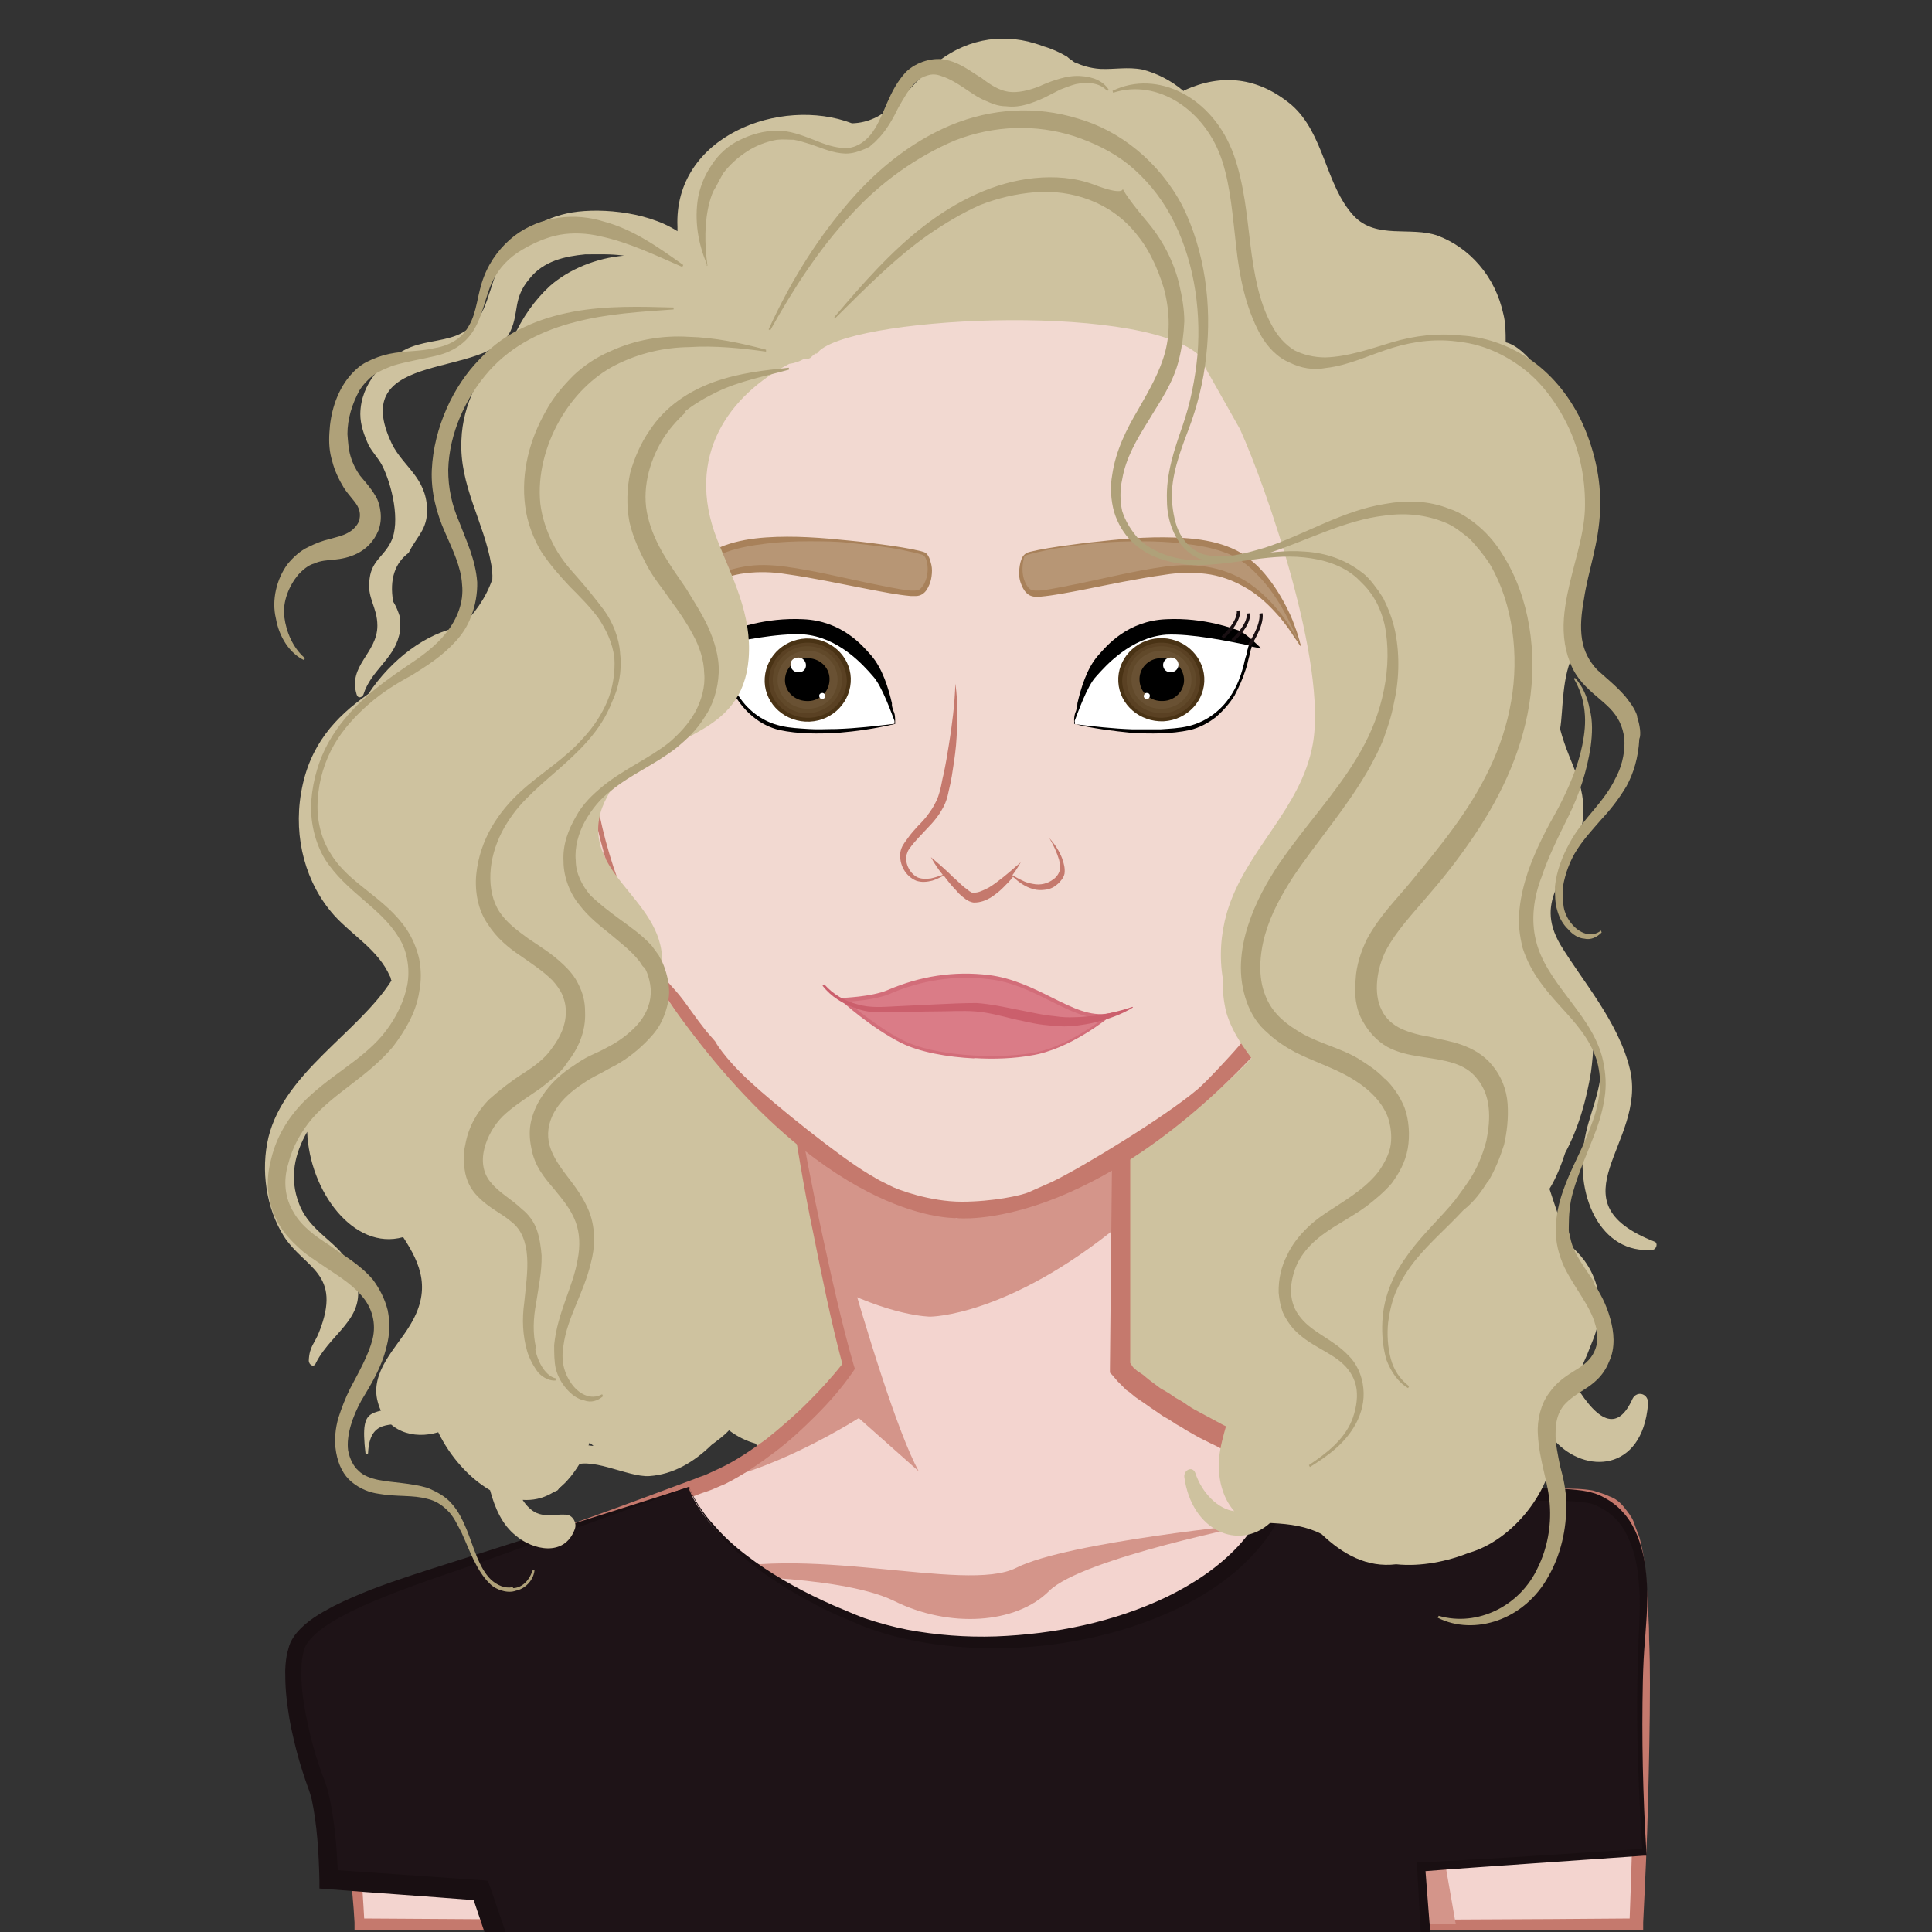 <?xml version="1.0" encoding="UTF-8"?>
<svg xmlns="http://www.w3.org/2000/svg" version="1.1" viewBox="0 0 600 600">
  <rect x="0" y="0" width="600" height="600" fill="#333333" stroke="none"/>
  <defs>
    <style>
      .cls-1 {
        fill: #da7c87;
      }

      .cls-2 {
        fill: #b79675;
      }

      .cls-3 {
        fill: #d4958a;
      }

      .cls-4 {
        stroke: #190f12;
      }

      .cls-4, .cls-5 {
        fill: none;
        stroke-miterlimit: 10;
      }

      .cls-6 {
        fill: #a8815a;
      }

      .cls-7 {
        fill: #c5796d;
      }

      .cls-8 {
        fill: #695133;
      }

      .cls-9 {
        fill: #afa179;
      }

      .cls-10 {
        fill: #61492a;
      }

      .cls-11 {
        fill: #e4b3ab;
      }

      .cls-12 {
        fill: #d26d79;
      }

      .cls-13 {
        display: none;
        fill: #ecf0f1;
        isolation: isolate;
        opacity: .5;
      }

      .cls-14 {
        fill: #190f12;
      }

      .cls-15 {
        fill: #f3d4cf;
      }

      .cls-16 {
        fill: #4a3315;
      }

      .cls-17 {
        fill: #fff;
      }

      .cls-5 {
        stroke: #000;
      }

      .cls-18 {
        fill: #cb5f6c;
      }

      .cls-19 {
        fill: #5a4123;
      }

      .cls-20 {
        fill: #cec29f;
      }

      .cls-21 {
        fill: #f2d9d1;
      }

      .cls-22 {
        fill: #1e1317;
      }
    </style>
  </defs>
  <g>
    <g id="Calque_1">
      <g id="Calque_1-2" data-name="Calque_1">
        <g id="svga-group-hair-back-move">
          <g id="svga-group-hair-back">
            <path id="SvgjsPath9382" class="cls-20" d="M477.2,396.8c-.3,17.1,4.1,40.5-9.5,52.3-12.8,11.3-31.8,3.6-45.7,1.3-1.5-.4-4.2-.5-6.2-.4,2.9-1.6,5.7-3.9,8.1-6.7,11-12.6,5.7-27-4.3-36.3,0-1.5.2-3.3,0-4.8,5-.3,9.7-.9,14.7-1.6,12.9-1.7,10.6-25.2-1.7-25.6-6.2-.4-12.5-.4-18.5-.8,3.1-5.2,3.2-13,0-18.6,6.1-30,9.4-60.7,8.5-91.4-.5-12,.9-29.1-9.2-36.9-10.3-8.1-29.5-5.6-41.7-6.6-61.6-5.4-123.2-11.3-185-17-6.8-.7-14.7,6.7-14.3,14.8,1.8,28,3.3,56.1,5.4,83.8.9,13.3,2.1,26.6,3.6,39.9.8,9.7.8,22.6,7.5,29.6-3.4-.2-6.8,0-10.2.6-5.8,1.2-10.1,9-8.6,15.4,1.1,5.2,3.8,8.6,7,11.2-4,1.9-6.2,9-1.4,12.2-2.9.7-5.4,3-5.6,7.2s.2,6,.9,8.8c-2.4.8-5.8.3-8.1.1-7-.7-14.2-2.6-21.2-3.6-2.8-.5-6.2-1.3-8.9.4-3.5,2.2-4.3,7.3-6.3,11.1-10.4,5.4-14.9-.3-13,16.1,0,.3.8.3.8,0,.5-10.8,7.2-8.3,13-9.5.8-.6,1.9-1.4,2.7-2.2,2.8-3.7,6.8-5.6,12.2-5,3.6.5,7.2,2.8,10.8,3.3,6.2,1,14.9,0,19.5-4.9,2.6,6.5,6.7,12.1,11.8,16h-.5c-14.5-2.1-5.2,4.8-14.2,13-.5.6,0,2.1.7,1.8,4.8-1.5,1.3-.2,5.4-3.6,1.1-.8.4-3.9,1.3-4.4,5.7-4.2,17.9,3.1,24.7,2.6,7.3-.5,13.8-4.3,19.3-9.7,1.9-1.4,3.8-2.8,5.4-4.5,2.5,1.9,5.3,3.3,8.2,4.1,4.2,5.6,10.3,8.7,17.5,9.7,6.7,1,13.8.5,20.7-.9,3.7-1,7.4-2,10.9-3.6,3.7-1.6,5.1-2.4,7.6-1.7,4.9,1.5,8.9,5.9,14.3,6.8,5.2,1.2,10.7.9,15.9-.6,5.6-1.5,10.9-4.8,15.3-9,1.9-2,3.9-4.3,5.3-6.6,0-.3.3-.3.3-.6h.3c5.3,3.3,10.1,8.1,17.4,8.2,2.1.1,3.9,0,5.8-.6.2.3.5.9.7,1.2.2.3.5.9.7,1.2.2.3.5.6.7,1.2l.5.6c.2.3.5.3.8.6l.5.6c2.2,2.2,6.8,5.5,9.7,3.6,3.1,1.4,6.2,1.9,9.6,1.2,1.3-.2,1.4-2.6.1-3-4.4-1.5-8.8-2-12.8-5.2-.5-.3-1-1-1.5-1.6-.2-1.2-.7-2.4-.6-3.6l1.6-.8c9.6,6.9,21.7,10,32.8,7-.3.3-.6.9-.9,1.5-3.2,7,7.8,11.3,2.8,18.8-1.1,1.7.9,3.4,2.2,2.2,2.7-2.2,4.4-4.6,4.6-8.4s-2.8-6.8-2.8-7.7c.8-5.7,18.2.8,22.4,1.6,5.7.9,11.7,1,17.5.1,8.7-1.6,20.4-5.4,25.2-14.8,6.4-12.8,2.2-35,.5-48.9-.7-2.1-3-2-3.1-.2h0Z"></path>
          </g>
        </g>
        <g id="svga-group-humanbody-back">
          <path id="SvgjsPath3948" class="cls-15" d="M233.4,257.7s14.4,113.1,30,167.4c0,0-19.2,26.4-43.5,35.7-86.1,33.6-105,33.6-118.8,45.6-7.2,6.3.6,33.3,5.4,51.6,3.9,15,5.1,39.6,5.1,39.6h396.6s4.8-99-1.8-119.4c-6.6-20.4-21.3-8.7-65.7-13.5s-86.1-30.9-93-39.6l.9-180-115.2,12.6h0Z"></path>
        </g>
        <g id="svga-group-chinshadow-single">
          <path id="SvgjsPath11677" class="cls-3" d="M256.8,398.4c19.8,10.5,32.1,10.5,32.1,10.5,0,0,24,0,58.8-28.5l.6-135.6-115.2,12.6c.3.3,10.8,83.1,23.7,141h0Z"></path>
        </g>
        <g id="svga-group-humanbody-front">
          <path id="SvgjsPath3949" class="cls-3" d="M216.3,489.3s43.8-.6,61.2,7.8c17.4,8.7,38.1,7.2,48.3-3s64.8-21,64.8-21c0,0-59.1,5.7-75,13.8-15.9,8.1-66.9-8.4-99.3,2.4h0Z"></path>
          <path id="SvgjsPath3950" class="cls-3" d="M222.6,459.6c20.1-3.9,44.1-19.2,44.1-19.2l18.6,16.5c-12.9-23.7-38.1-123.3-38.1-123.3l-2.1,2.1c5.1,31.5,11.7,65.7,18.3,89.1,0,0-18,24.6-40.8,34.8h0Z"></path>
          <path id="SvgjsPath3951" class="cls-7" d="M512.1,505.5c-.3-6.3-.6-12.3-1.2-18.6-.3-3-.9-6.3-1.8-9.6-.6-1.5-1.2-3-1.8-4.8-.6-1.5-1.8-3-3-4.5s-2.7-2.7-4.5-3.3c-1.8-.9-3.3-1.2-5.1-1.8-3.3-.6-6.6-.6-9.6-.6-6.3,0-12.3.3-18.3.3s-12-.3-18-.6c-6-.3-12-1.2-18-2.1-3-.6-6-1.2-8.7-1.8l-4.5-1.2c-1.5-.3-3-.9-4.2-1.2-11.4-3.3-22.8-7.8-33.6-13.2l-3.9-2.1-3.9-2.1c-1.2-.6-2.7-1.5-3.9-2.4-1.2-.9-2.7-1.5-3.9-2.4-1.2-.9-2.4-1.5-3.9-2.4l-3.6-2.7-1.8-1.5-.9-.6-.9-.6c-.6-.6-1.2-.9-1.5-1.5l-.6-.9v-133.8l-.3-45v-1.8l-1.8.3c-19.2,2.4-38.7,4.5-57.9,6.9l-57.3,6.9v1.5l.3,1.2.3,2.7.6,5.4c.3,3.6.9,6.9,1.2,10.5l2.7,21c1.8,14.1,3.9,28.2,6.3,42,2.4,14.1,4.5,27.9,7.5,42,2.7,13.5,5.4,27,9,40.5-3.3,4.2-6.9,8.1-10.8,12-3.9,3.9-8.4,7.8-12.9,11.4-4.5,3.3-9.3,6.6-14.4,9l-3.9,1.8c-1.2.6-2.7.9-3.9,1.5l-8.1,3c-21.6,8.1-43.5,15.9-65.4,23.1l-16.5,5.4c-5.4,1.8-11.1,3.9-16.5,6.6-1.2.6-2.7,1.5-3.9,2.1-1.2.9-2.7,1.5-3.9,2.7l-1.8,1.5c-.6.6-1.5,1.5-1.8,2.4-.9,1.5-1.2,3.3-1.5,4.8-.6,3.3-.3,6.3,0,9.3s.9,6,1.2,8.7c1.2,5.7,2.4,11.4,3.9,17.1l2.4,8.4c.9,2.7,1.5,5.4,2.1,8.4,1.2,5.7,2.1,11.4,2.7,17.1.6,5.7,1.2,11.4,1.5,17.1v2.4h400.2v-2.4c.6-12.3,1.2-24.6,1.5-36.9.3-12.3.6-24.6.6-36.9s-.3-11.4-.3-17.7h0ZM309.9,596.4h-99.3l-49.5-.3-48-.3c-.3-5.4-.6-10.5-1.2-15.9-.6-5.7-1.2-11.7-2.4-17.4-.6-3-1.2-5.7-2.1-8.7l-2.1-8.4c-1.5-5.7-2.7-11.1-3.6-16.8-.6-2.7-.9-5.7-1.2-8.4-.3-2.7-.3-5.7,0-8.1.3-1.2.6-2.4,1.2-3.3.3-.6.6-.9.9-1.2l1.5-1.2c.9-.9,2.1-1.5,3.3-2.4,1.2-.6,2.4-1.5,3.6-2.1,5.1-2.4,10.5-4.2,15.9-6l16.5-5.4c21.9-7.2,43.8-15,65.4-23.4l8.1-3c1.5-.6,2.7-.9,4.2-1.5l4.2-1.8c5.4-2.7,10.2-6,15-9.6s9-7.5,13.2-11.7,8.1-8.7,11.4-13.5l.6-.9-.3-.9c-3.9-13.5-6.9-27.3-9.9-41.1-3-13.8-5.7-27.9-8.1-41.7-2.4-13.8-4.8-27.9-7.2-42l-6.6-41.7,57.9-5.4c18.6-1.8,36.9-3.6,55.5-5.4l-.6,43.2-.6,45-.9,90v1.2l.6.6,1.8,2.1,1.8,1.8.9.9.9.6,1.8,1.5c1.2.9,2.7,1.8,3.9,2.7,1.2.9,2.7,1.8,3.9,2.7,1.2.9,2.7,1.5,3.9,2.4,1.2.9,2.7,1.5,3.9,2.4l4.2,2.4,4.2,2.1c1.5.6,2.7,1.5,4.2,2.1l4.2,2.1c3,1.2,5.7,2.4,8.7,3.6s5.7,2.4,8.7,3.3l4.5,1.5c1.5.6,3,.9,4.5,1.2,1.5.3,3,.9,4.5,1.2l4.5,1.2c3,.9,6,1.2,9,1.8,6,1.2,12.3,1.8,18.6,2.4,6.3.6,12.3.6,18.6.6s12.3-.3,18.3-.3,12,.3,15,3.9c1.5,1.8,2.7,4.2,3.6,6.9.9,2.7,1.2,5.7,1.8,8.4.9,6,1.2,12,1.5,18s.3,12.3.6,18.3c.3,23.7-.3,47.4-1.2,71.1-32.4.3-64.5.3-96.9.6h-99.3Z"></path>
          <path id="SvgjsPath3952" class="cls-3" d="M452.1,597.6l-11.1-63.6-1.2,63.6h12.3Z"></path>
          <path id="SvgjsPath3953" class="cls-3" d="M141.9,550.5s6.6,34.5,8.7,47.1h10.5l-19.2-47.1Z"></path>
        </g>
        <g id="svga-group-ears-left-move">
          <g id="svga-group-ears-left">
            <path id="SvgjsPath6731" class="cls-15" d="M210.5,230.4s-10.7-24.1-23-33.8c-12.3-9.6-27.5-10.4-27.5-10.4,0,0-8.9,5.5-7.5,35.5,0,0,11.1,31.3,33.3,43.7,0,0,16.2,4.6,24.5,3.1,0,0,6.9-17.2.2-38.1Z"></path>
            <path id="SvgjsPath6732" class="cls-11" d="M207.4,239.5s-9.3-23-15.8-28.9c-6.5-6-21.7-15.8-26-10.7-4.4,5-5.6,21.5-5.6,21.5,0,0,3.8,13.3,16.9,21.1,13,7.8,29.1,9.4,29.1,9.4l1.4-12.3h0Z"></path>
            <path id="SvgjsPath6733" class="cls-11" d="M152,212.3c0,3.1,0,6.3,0,9.4h0v.2c1.6,4.4,3.5,8.7,5.6,12.9,2.1,4.2,4.6,8.2,7.2,12.1,2.8,3.9,5.7,7.5,9.1,10.8s7.1,6.3,11.3,8.6h0c0,0,0,0,0,0,4.1,1.1,8.2,2,12.3,2.7,2.1.3,4.2.6,6.3.7,2.1,0,4.3,0,6.5-.3h.6c0,0,.2-.6.2-.6,1.1-3.2,1.8-6.4,2.2-9.7.4-3.2.6-6.6.5-9.8s-.4-6.5-.9-9.7c-.5-3.2-1.3-6.4-2.4-9.5-2.4-5.4-5.2-10.6-8.1-15.9-2.9-5.1-6.2-10.2-10.3-14.6-2-2.2-4.4-4.2-6.8-6-2.5-1.7-5.2-3-8-4.3-5.5-2.4-11.5-3.7-17.5-4.1h-.3c-2.7,2.4-3.8,5.4-4.8,8.4-.9,2.9-1.6,6.1-2,9.2-.5,3.1-.7,6.2-.9,9.3h0ZM153.4,203.1c.5-3,1.1-6.1,2.2-9,.5-1.4,1.1-2.8,1.9-4.2.8-1.2,1.6-2.5,2.7-3.2,5.7.7,11.3,2.3,16.6,4.6,5.3,2.4,10.3,5.5,14.3,9.7s7.6,8.9,10.8,13.9c3.2,4.9,6,10.2,8.5,15.5.9,3.1,1.7,6.3,2.1,9.4.5,3.2.6,6.5.5,9.7,0,3.2-.5,6.5-1,9.6-.6,2.9-1.3,5.9-2.3,8.6-1.8.2-3.6.2-5.4,0-2,0-4.1-.4-6.1-.8-4-.7-8-1.5-11.9-2.7-3.8-2.3-7.5-5-10.8-8.2-3.2-3.2-6.3-6.7-9-10.4-2.7-3.7-5.2-7.7-7.4-11.7-2.3-4-4.3-8.2-6-12.4l-.2-4.6c0-1.5,0-3.1,0-4.7,0-2.9,0-6.1.5-9.1h0Z"></path>
            <path id="SvgjsPath6734" class="cls-7" d="M164.2,208c.6-1.9,1.3-3.8,2.2-5.7.2-.5.5-.9.9-1.3s.7-.9,1.4-.9c1.2,0,2,.8,2.9,1.2,3.4,2.1,6.6,4.7,9.5,7.5s2.8,3,3.8,4.9c.5.9.9,2,.9,3.3s0,1,0,1.5v1.4c0,7.9.8,15.9,1,23.9h-.2c-.8-4-1.3-7.9-1.8-11.9-.6-4-.9-8-.9-12.1v-2.9c0-.8-.2-1.6-.6-2.5-.8-1.7-1.9-3.2-3.2-4.7-2.6-2.9-5.4-5.8-8.7-7.9-.8-.5-1.8-1-2.6-1-.7,0-1.2,1.1-1.6,2-.9,1.7-1.3,3.7-1.8,5.6-.9,3.9-1.5,7.8-2,11.8,0,.9-.2,2-.2,2.8,0,.5.6,1.3,1,2.1,1.1,1.5,2.5,3,3.8,4.5,2.2,2.4,4.5,4.7,6.7,7,.4-2.6.8-5.1,1-7.8.2-1.7.4-3.3.5-4.9,0-1.5.2-3,0-4.5-.4,0-.9,0-1.4,0s-1.3,0-2,.2c-1.3.2-2.7.6-3.9,1v-.2c1.1-.7,2.4-1.1,3.8-1.6.7-.2,1.3-.4,2.1-.5s1.4,0,2.3,0h.3c0,0,0,.5,0,.5.4,1.8.3,3.5.4,5.2,0,1.7,0,3.4-.3,5.1-.3,3.4-.6,6.7-1,10.1l-.3,2.1-1.6-1.5c-2.9-2.8-5.7-5.6-8.5-8.6-1.3-1.5-2.7-3-3.8-4.7-.3-.5-.6-.9-.9-1.4,0-.3-.3-.6-.4-.9,0-.3-.2-.8-.2-1,0-1.1.2-2.1.4-3.1.7-4.3,1.5-8.2,2.8-12.1h0Z"></path>
          </g>
        </g>
        <g id="svga-group-ears-right-move">
          <g id="svga-group-ears-right">
            <path id="SvgjsPath6735" class="cls-15" d="M401,240.3s13.2-22.9,26.3-31.3c13.2-8.3,28.5-7.5,28.5-7.5,0,0,8.3,6.5,3.7,36.2,0,0-14.3,29.9-37.7,40,0,0-16.6,2.8-24.7.6,0,0-5-18,3.9-38Z"></path>
            <path id="SvgjsPath6736" class="cls-11" d="M403.1,249.7s11.6-21.8,18.6-27.1,23.2-13.4,27-8c3.8,5.4,3.3,21.8,3.3,21.8,0,0-5.1,12.8-19,19.3-13.8,6.4-29.9,6.3-29.9,6.3v-12.3h0Z"></path>
            <path id="SvgjsPath6737" class="cls-11" d="M461.3,219.2c0-3.1-.4-6.3-1-9.3-.8-3-1.5-6.2-3.9-8.7h0c0,0-.2,0-.2,0-6-.2-12.1.5-17.8,2.3-2.8.9-5.7,2-8.4,3.4s-5.1,3.2-7.4,5.2c-4.5,4-8.2,8.7-11.7,13.5-3.4,4.8-6.7,9.8-9.7,14.9-1.2,2.9-2.5,6-3.3,9.1-.9,3.1-1.5,6.4-2,9.5-.5,3.2-.6,6.5-.6,9.8s.4,6.6,1.1,9.8v.5c0,0,.7.2.7.2,2.1.7,4.3.9,6.4.9s4.2,0,6.4,0c4.2-.2,8.4-.7,12.5-1.3h.3c4.4-2,8.5-4.6,12.2-7.5,3.7-3,7-6.3,10.2-9.9,3-3.6,5.9-7.3,8.5-11.3,2.6-4,4.9-8,6.9-12.3h0v-.2c.4-3.1.8-6.2.9-9.3,0-2.9,0-6.1,0-9.2h0ZM460.3,228.5c-.2,1.5-.3,3.1-.5,4.7l-.7,4.5c-2.1,4.1-4.7,8-7.2,11.8-2.7,3.8-5.5,7.4-8.6,10.8-3.1,3.4-6.5,6.6-10.1,9.4-3.6,2.8-7.5,5.1-11.6,7-4,.7-8.1,1.1-12.1,1.3-2,0-4.1.2-6.1,0-1.8,0-3.7-.2-5.4-.6-.7-2.8-1.1-5.9-1.4-8.8-.3-3.1-.3-6.4,0-9.6s.7-6.5,1.5-9.5c.8-3.1,1.9-6.2,3-9.2,3-5,6.4-10,10.2-14.5,3.7-4.6,7.7-8.9,12.2-12.7,4.5-3.7,9.7-6.4,15.2-8.2,5.4-1.7,11.2-2.8,17-2.8.9.9,1.7,2.2,2.3,3.5.7,1.3,1.1,2.8,1.4,4.4.7,2.9,1,6.1,1.2,9.1,0,3.1-.2,6.2-.4,9.3h0Z"></path>
            <path id="SvgjsPath6738" class="cls-7" d="M449.3,223c-.4-2-.9-3.9-1.6-5.9-.2-.5-.4-.9-.7-1.4-.3-.5-.6-.9-1.3-1.1-1.3,0-2.1.5-3,.9-3.7,1.7-7.1,3.9-10.3,6.5-1.6,1.3-3,2.8-4.3,4.6-.6.9-1.1,1.9-1.2,3.2,0,.7,0,1,0,1.5v1.4c-.9,7.9-2.6,15.8-3.7,23.7h.2c1.1-3.9,2.2-7.7,3-11.6.9-3.9,1.7-7.9,2.2-11.9l.2-1.5v-1.4c0-.8.6-1.6,1-2.4.9-1.6,2.3-3,3.7-4.4,2.8-2.7,6-5.2,9.6-6.9.9-.4,1.9-.9,2.7-.8.7.2,1.1,1.3,1.4,2.2.7,1.8.9,3.8,1.1,5.8.5,3.9.7,8,.8,11.9,0,.9,0,2,0,2.8,0,.5-.7,1.2-1.2,2-1.2,1.4-2.8,2.8-4.2,4.1-2.5,2.1-4.9,4.2-7.5,6.3,0-2.6-.3-5.2-.3-7.8v-5c0-1.5,0-3,.4-4.5h1.4c.7,0,1.3.2,2,.4,1.3.4,2.6.9,3.8,1.4v-.2c-1-.8-2.3-1.4-3.6-2-.7-.3-1.3-.5-2-.7-.8-.2-1.4-.3-2.3-.2h-.3v.4c-.6,1.7-.8,3.4-.9,5.1-.2,1.7-.2,3.4-.3,5.1,0,3.4,0,6.7,0,10.2v2.2c0,0,1.8-1.3,1.8-1.3,3.2-2.5,6.3-5,9.3-7.7,1.4-1.4,2.9-2.8,4.3-4.4.4-.4.7-.9.9-1.3.2-.3.3-.5.5-.8s.3-.8.3-1c0-1.1,0-2.1,0-3.1-.4-4.3-.9-8.3-1.7-12.3h0Z"></path>
          </g>
        </g>
        <g id="svga-group-faceshape-wrap">
          <g id="svga-group-faceshape-single">
            <path id="SvgjsPath11667" class="cls-21" d="M416.6,95.2c-18-23.2-30.4-41.3-80.1-56.2-5.1-1.5-35.3-3.1-40.5-2.1-51.1,9.6-65.2,26.3-85.6,47.5-21.6,22.3-31.9,85.4-31.9,85.4-1.5,28.8-1.3,97,30.8,143.4,53.7,63,87.9,65.1,87.9,65.1,0,0,57.4-9.5,96.7-55.5,36.9-42.8,44.2-110.6,45.7-139.4-.3,0-3.8-63.8-23-88.2h0Z"></path>
            <path id="SvgjsPath11668" class="cls-7" d="M336.5,39c-5.1-1.5-35.3-3.1-40.5-2.1-51.1,9.6-65.2,26.3-85.6,47.5-21.6,22.3-31.9,85.4-31.9,85.4-1.5,28.8-1.3,97,30.8,143.4,46.2,64.9,84.9,65.1,87.9,65.1,0,0,42.1,4.8,96.7-55.5,36.9-42.8,44.2-110.6,45.7-139.4,0,0-3.6-63.9-22.8-88.3-18.6-23.1-31-41.2-80.4-56.1h0ZM432,138c1.6,7.6,2.4,15.1,3.5,22.7.8,7.6,1.2,15.1,1.7,22.6-1.7,22.1-6,44.1-12.1,65.5-3.2,10.6-6.6,21-11.1,31-2.3,5-4.6,10-7.1,14.6-2.6,4.7-5.4,9.3-8.5,13.7l-4.7,6.4c-1,1.2-10.5,12.1-10.5,12.1,0,0-8.2,9.1-11.3,11.7-10.2,8.6-35.6,24.1-45.1,28.7l-3.6,1.6-3.6,1.6c-2.4,1.1-11.4,3-21,3s-19.9-3.7-22.2-5l-3.4-1.7-3.4-2c-8.9-5.3-28.7-21.2-36.9-28.8s-10.6-12.3-10.6-12.3l-2.7-3.1-2.4-3.1-4.8-6.6c-3.3-4.4-5.8-6-8.5-11-2.7-4.6-5.3-9.6-7.3-14.8-2-4.9-4.1-10.1-5.9-15.6-1.7-5.2-3.2-10.7-4.3-16.1-1.2-5.5-2.3-10.9-3.2-16.4-.9-5.5-1.7-10.9-2-16.6-.6-5.4-.9-11.2-1.2-16.6-.6-11.1-.3-22.2.3-33.3,1.2-6.8,3-13.7,4.5-20.5,1.8-6.8,3.8-13.6,6-20.1,2.4-6.5,4.7-13.3,7.7-19.4,1.3-3.2,2.9-6.2,4.5-9.1s8.2-13,19.4-23.3c4.9-4.9,10-9.4,15.1-13.3,10.5-7.9,22.9-13.5,35.5-17.7l4.7-1.6c19.6-5.9,30.8-5,34.3-5.1,6.6,0,13.6,0,20.2.8,9,1.1,19.3,5.2,19.3,5.2,6.5,2.1,12.8,4.6,18.9,7.9.9.3,4.5,2.3,4.5,2.3,1.3,1,7.3,4.3,8.6,5.6,1.3,1,14.7,11.9,19,17.2,4.6,5.3,8.9,10.7,13.2,16.3,4.6,5.9,7.7,13,10.2,20.4,2.8,7.4,4.7,14.7,6,22.2h0Z"></path>
          </g>
        </g>
        <g id="svga-group-clothes-single">
          <path id="SvgjsPath17509" class="cls-22" d="M213.8,461.8s6.1,22.7,52.1,41.2c46,18.5,125.9-.1,132.7-45.7,0,0,19.1,5.6,42.1,6.7s47.8-1.1,54.5,1.7c6.8,2.8,16.9,9.5,14.6,39.9-2.2,30.3.6,69.7.6,69.7l-69.1,4.5,1.6,23.7H154.8l-5.6-16.4-47.2-3.4s-.6-21.4-3.9-29.8c-3.4-8.4-9.5-30.9-6.2-42.1,3.4-11.2,33.7-20.2,53.9-27,20.2-6.8,68-23,68-23h0Z"></path>
          <path id="SvgjsPath17510" class="cls-14" d="M510.2,522.1c.1-4.4.3-8.8.7-13.2.3-4.3.7-8.9.7-13.4-.1-4.5-.4-9.1-1.5-13.5s-2.9-9-6.2-12.5c-1.6-1.8-3.6-3.3-5.7-4.4-2-1.2-4.7-1.9-6.9-2.2-4.6-.6-9.1-.7-13.5-.7-8.9-.1-17.7,0-26.6-.2-17.6-.1-35.1-2.5-51.8-7.1l-2.9-.8-.4,3c-1.4,8.6-5.6,16.7-11.7,23.2s-13.8,11.6-22,15.6c-16.5,7.9-34.9,11.6-53.2,12.3-9.2.3-18.4-.4-27.5-2.1-4.5-.9-8.9-2.1-13.3-3.6-2.2-.8-4.3-1.7-6.4-2.6-2.2-.9-4.3-1.8-6.4-2.8-8.4-3.9-16.5-8.5-23.8-14.1-3.7-2.8-7.1-5.9-10.1-9.4-1.6-1.7-3-3.5-4.3-5.5-1-1.4-1.8-2.9-2.6-4.5-.1-.3-.2-.5-.4-.8s-.1-.4-.4-1l-49.2,15.6-24.8,7.9c-8.2,2.6-16.5,5.2-24.6,8.3-4,1.6-8.1,3.3-12,5.3-3.9,2.1-7.9,4.3-11.1,8-.8.9-1.5,2-2.1,3.2-.6,1.4-.7,2.4-1.1,3.6-.4,2.3-.6,4.6-.5,6.9,0,4.5.6,8.9,1.3,13.3.8,4.3,1.8,8.6,3,12.8.6,2.1,1.3,4.2,2,6.3.8,2.2,1.4,3.8,1.9,5.8,1.7,8,2.2,16.7,2.4,25.1v2.6c0,0,2.7.2,2.7.2,15,1.2,30.1,2.2,45.2,3.4l4.9,14.5.7,2.1h2.2c24,0,48,.2,72,0l72-.3,72-.5,72-.8h1.6v-1.6c-.1,0-1.8-22.4-1.8-22.4,11.1-.9,22.2-1.6,33.3-2.4l34.5-2.4h.9c0,0-.1-1-.1-1-1.1-17.8-1.5-35.5-1.1-53.2h0ZM475.8,576.4c-11.5.7-23,1.4-34.6,2h-1.2c0,0,.1,1.4.1,1.4l1.2,22.1-70.4-.8-72-.5-72-.3c-23.3-.2-46.5,0-69.8,0l-4.9-14.3-.7-1.9-2-.2c-14.9-1-29.8-2.1-44.6-3.1-.4-7.9-1-15.6-2.8-23.5-.5-2.2-1.4-4.7-2.1-6.4-.7-2-1.4-4-2-6-1.2-4-2.2-8.2-3-12.3s-1.4-8.3-1.4-12.4c0-2.1,0-4.1.4-6,.2-.9.4-2,.7-2.6.3-.7.8-1.5,1.4-2.2,2.4-2.9,6-5.2,9.6-7.2,3.7-2,7.5-3.8,11.5-5.4,7.9-3.3,16-6.1,24.2-8.9s16-5.6,24.1-8.5l48.7-17.6c-.2,0,.1.4.1.7.1.3.2.5.3.8.2.6.5,1.1.7,1.6.5,1.1,1.1,2.1,1.7,3.1,1.2,2,2.6,4,4.1,5.8,3,3.7,6.3,7,10,10,7.2,6.1,15.3,11,23.7,15.3,2.1,1.1,4.2,2.1,6.4,3s4.3,1.9,6.5,2.8c4.4,1.7,9,3.1,13.7,4.1,9.3,2.1,18.8,2.9,28.3,2.9,19-.2,38-4,55.3-12,8.6-4.1,16.9-9.4,23.6-16.5,6.1-6.3,10.8-14.3,12.7-23.1,16.5,4.1,33.4,6.2,50.4,6.2s17.8-.3,26.6-.4c4.4,0,8.8-.1,13,.4,2.2.2,3.8.6,5.7,1.7,1.8.9,3.4,2.1,4.8,3.5,2.8,2.9,4.5,6.8,5.7,10.9,1.1,4.1,1.5,8.5,1.7,12.8.1,4.4-.1,8.7-.3,13.2-.2,4.4-.3,8.9-.4,13.3-.3,17.5.4,34.9,1.5,52.3l-34.2,2.2h0Z"></path>
        </g>
        <g id="svga-group-mouth-single-move">
          <g id="svga-group-mouth-single">
            <path id="SvgjsPath9635" class="cls-1" d="M261.6,310.4s9.1-.3,14.2-2.4c9.4-4,20-6,31.2-4.6,15.4,1.9,26.6,14.1,37.4,12,0,0-12.4,10.3-24.4,12.1-12.1,1.9-30.6.7-40-4-9.4-4.8-18.5-13.1-18.5-13.1Z"></path>
            <path id="SvgjsPath9636" class="cls-12" d="M302.6,328.7c-8.5-.4-17.1-2-22.7-4.8-9.4-4.7-18.5-13-18.6-13.1l-1-.9h1.3c0,0,9-.3,14-2.4,10.2-4.4,20.7-6,31.5-4.7,7.3.9,13.8,4.1,19.4,6.9,6.6,3.3,12.2,6.1,17.8,5l2.2-.4-1.7,1.3c-.5.4-12.6,10.4-24.7,12.2-5,.9-11.3,1.2-17.6.8h0ZM263.1,311c2.6,2.2,10,8.4,17.4,12.1,9.5,4.8,28,5.8,39.7,4,9.3-1.4,18.9-8.1,22.6-10.9-5.2.3-10.5-2.3-16.5-5.3s-12-6-19.1-6.8c-10.6-1.3-21.1.3-31,4.6-4.1,1.7-10.4,2.2-13.1,2.4Z"></path>
            <path id="SvgjsPath9637" class="cls-18" d="M256,305.7c2.7,3.1,6.4,5.2,10.3,6.2,4,1.2,8,.8,12.1.6,4.1-.2,8.3-.4,12.4-.6,4.1-.2,8.3-.4,12.5-.4,4.3.3,8.4,1.2,12.4,2,2.1.4,4,.8,6,1.2s4,.7,6,.9c2,.3,4,.4,6,.3,2.1,0,4-.3,6-.4,2-.3,4-.6,6-1.1s4-1,5.9-1.7c0,0,.2,0,.2,0s0,0,0,.2c-3.6,2.2-7.6,3.6-11.7,4.6-2.1.5-4.1.8-6.3,1.1-2.2.2-4.3.2-6.5,0-2.2-.2-4.2-.4-6.3-.8s-4-.9-6.1-1.3c-4-1-8-2.1-12-2.4-4-.3-8.2,0-12.3,0s-8.3.2-12.4.2-4.1,0-6.2,0-4.2-.4-6.2-1.2c-4-1.3-7.7-3.6-10.3-6.9,0,0,0-.2,0-.2.2,0,.3,0,.4,0h0Z"></path>
          </g>
        </g>
        <g>
          <g id="svga-group-eyes-left-move">
            <g id="svga-group-eyes-left">
              <g id="svga-group-eyesback-left">
                <path id="SvgjsPath10504" class="cls-17" d="M252.6,177.7c19.9,1,35,16.6,34,35.2s-17.7,32.6-37.6,31.5-35-16.6-34-35.2c.9-18.4,17.7-32.5,37.6-31.5Z"></path>
              </g>
              <g id="svga-group-eyesiriswrapper-left">
                <g id="svga-group-eyesiriscontrol-left">
                  <g id="svga-group-eyesiris-left">
                    <path id="SvgjsPath9494" class="cls-19" d="M251.4,198.9c7,.3,12.3,6.2,12,12.9-.3,6.7-6.4,11.9-13.3,11.6s-12.3-6.2-12-12.9c.3-6.7,6.4-11.9,13.3-11.6Z"></path>
                    <path id="SvgjsPath9495" class="cls-16" d="M250.1,224.1c-7.4-.4-13.1-6.5-12.6-13.6s6.7-12.6,14.1-12.2,13.1,6.5,12.6,13.6-6.7,12.6-14.1,12.2ZM251.4,199.6c-6.7-.3-12.2,4.7-12.6,11.2s4.9,11.8,11.6,12.1,12.2-4.7,12.6-11.2c0-6.5-5.1-11.8-11.6-12.1Z"></path>
                    <path id="SvgjsPath9496" class="cls-10" d="M251.3,200.7c5.9.3,10.5,5.2,10.2,10.9s-5.4,10.1-11.3,9.9c-5.9-.2-10.5-5.2-10.2-10.9s5.4-10.2,11.3-9.9Z"></path>
                    <path id="SvgjsPath9497" class="cls-8" d="M251.3,202.1c5.3.2,9.1,4.4,8.8,9.5-.3,5.1-4.5,8.8-9.8,8.5s-9.1-4.4-8.8-9.5c.3-5,4.5-8.7,9.8-8.5Z"></path>
                    <path id="SvgjsPath9498" d="M251.1,204.4c3.9.2,6.8,3.3,6.5,7-.2,3.7-3.4,6.6-7.3,6.3-3.9-.2-6.8-3.3-6.5-7,.3-3.6,3.5-6.5,7.3-6.3Z"></path>
                    <path id="SvgjsPath9499" class="cls-17" d="M248,204.2c1.2,0,2.3,1.1,2.3,2.4,0,1.4-1.1,2.3-2.5,2.2-1.2,0-2.3-1.1-2.3-2.4,0-1.4,1.1-2.2,2.5-2.2ZM255.4,215.2c.5,0,.9.5.9,1s-.5.9-1,.9-.9-.5-.9-1c0-.6.5-.9,1-.9Z"></path>
                  </g>
                </g>
              </g>
              <g id="svga-group-eyesfront-left">
                <path id="SvgjsPath10512" class="cls-21" d="M252.7,176.5c-20.7-1.1-38.3,13.8-39.3,33-1,19.3,14.8,35.7,35.6,36.8,20.8,1.1,38.3-13.8,39.3-33,1-19.3-14.9-35.8-35.6-36.8ZM239.4,225.2c-11.4-4.4-14.5-16.5-16.2-24.5-1.7-8.3,33.6-6.6,42.5,1.1s11.8,17.8,12.1,22.9c0,0-27,5.1-38.4.4Z"></path>
                <path id="SvgjsPath10513" d="M278,224.8v-.5c0-1.3,0-2.6-.6-3.6-.2-.8-.5-1.5-.4-2.3-1.1-4.7-2.9-10.7-6.4-14.8-2.8-3.2-9.2-10.8-21.2-11.3-11.9-.6-21.2,3.1-22.5,3.5-2.4.9-7,5.6-7,5.6,0,0,1.1-.2,3-.6,0,.3,0,.5.2.8.2.8.5,1.5.5,2.1.5,1.3.7,2.9,1.1,4.1.9,2.9,2.1,5.5,3.5,8.2,1.5,2.4,3.4,4.8,5.8,6.7,2.3,1.9,5.1,3.3,8,4,6,1.3,12.2,1.2,18.1.9,5.9-.5,11.7-1.3,18-2.8q-.3,0,0,0c0-.3,0,0,0,0h0ZM277.7,224.8c-5.9.7-11.8,1.4-17.9,1.6-3,0-5.9.2-8.7,0-2.9-.2-5.9-.3-8.7-1-5.8-1.3-10.6-5.1-13.6-10.2-1.5-2.4-2.6-5.3-3.3-7.9-.5-1.3-.7-2.9-1.1-4.1-.2-.8-.2-1.3-.5-2.1,0-.3-.3-.5-.2-.8,6-1.3,17.8-3.7,25.7-3.3,10.9.8,18.6,9.4,21.7,13,2.8,3,5.8,11.6,6.7,13.9v.8Z"></path>
              </g>
            </g>
          </g>
          <path class="cls-4" d="M223.6,200.5s-4.3-6.1-3.7-10"></path>
          <path class="cls-4" d="M228.6,198.9s-5.3-4.7-4.9-8.4"></path>
          <path class="cls-4" d="M231.7,198s-5.3-4.7-4.9-8.4"></path>
        </g>
        <g>
          <g id="svga-group-eyes-left-move-2" data-name="svga-group-eyes-left-move">
            <g id="svga-group-eyes-left-2" data-name="svga-group-eyes-left">
              <g id="svga-group-eyesback-left-2" data-name="svga-group-eyesback-left">
                <path id="SvgjsPath10504-2" data-name="SvgjsPath10504" class="cls-17" d="M396.5,209.2c1,18.5-14.1,34.1-34,35.2-19.9,1.1-36.6-13-37.6-31.5-1-18.5,14.1-34.2,34-35.2,19.9-1,36.7,13,37.6,31.5Z"></path>
              </g>
              <g id="svga-group-eyesiriswrapper-left-2" data-name="svga-group-eyesiriswrapper-left">
                <g id="svga-group-eyesiriscontrol-left-2" data-name="svga-group-eyesiriscontrol-left">
                  <g id="svga-group-eyesiris-left-2" data-name="svga-group-eyesiris-left">
                    <path id="SvgjsPath9494-2" data-name="SvgjsPath9494" class="cls-19" d="M373.4,210.5c.3,6.7-5,12.6-12,12.9s-13-4.9-13.3-11.6c-.3-6.7,5-12.6,12-12.9,7-.3,13,4.9,13.3,11.6Z"></path>
                    <path id="SvgjsPath9495-2" data-name="SvgjsPath9495" class="cls-16" d="M347.3,211.8c-.4-7.1,5.3-13.2,12.6-13.6s13.7,5.1,14.1,12.2c.4,7.1-5.3,13.2-12.6,13.6-7.4.3-13.7-5.1-14.1-12.2ZM348.5,211.7c.3,6.5,5.9,11.5,12.6,11.2s11.9-5.7,11.6-12.1c-.3-6.5-5.9-11.5-12.6-11.2-6.5.3-11.6,5.7-11.6,12.1Z"></path>
                    <path id="SvgjsPath9496-2" data-name="SvgjsPath9496" class="cls-10" d="M371.4,210.6c.3,5.8-4.3,10.7-10.2,10.9-5.9.2-11.1-4.1-11.3-9.9-.3-5.8,4.3-10.6,10.2-10.9,5.9-.3,11.1,4.1,11.3,9.9Z"></path>
                    <path id="SvgjsPath9497-2" data-name="SvgjsPath9497" class="cls-8" d="M370,210.6c.3,5.1-3.5,9.2-8.8,9.5s-9.5-3.4-9.8-8.5c-.3-5.1,3.5-9.2,8.8-9.5s9.5,3.5,9.8,8.5Z"></path>
                    <path id="SvgjsPath9498-2" data-name="SvgjsPath9498" d="M367.7,210.7c.3,3.7-2.7,6.9-6.5,7-3.9.2-7.1-2.6-7.3-6.3-.3-3.7,2.7-6.9,6.5-7,3.8-.2,7,2.7,7.3,6.3Z"></path>
                    <path id="SvgjsPath9499-2" data-name="SvgjsPath9499" class="cls-17" d="M366,206.4c0,1.4-1.1,2.3-2.3,2.4-1.4,0-2.4-.8-2.5-2.2,0-1.4,1.1-2.3,2.3-2.4,1.4,0,2.4.8,2.5,2.2ZM357.1,216.1c0,.5-.4,1-.9,1s-1-.4-1-.9.4-1,.9-1,1,.2,1,.9Z"></path>
                  </g>
                </g>
              </g>
              <g id="svga-group-eyesfront-left-2" data-name="svga-group-eyesfront-left">
                <path id="SvgjsPath10512-2" data-name="SvgjsPath10512" class="cls-21" d="M323.2,213.3c1,19.3,18.5,34.1,39.3,33,20.8-1.1,36.6-17.6,35.6-36.8-1-19.3-18.6-34.1-39.3-33-20.7,1-36.6,17.6-35.6,36.8ZM333.7,224.7c.3-5.1,3.2-15.3,12.1-22.9s44.2-9.4,42.5-1.1c-1.7,8-4.7,20.1-16.2,24.5-11.4,4.7-38.3-.4-38.4-.4Z"></path>
                <path id="SvgjsPath10513-2" data-name="SvgjsPath10513" d="M333.5,224.8s0-.3,0,0q.3,0,0,0c6.2,1.5,12.1,2.2,18,2.8,5.9.3,12,.4,18.1-.9,2.9-.7,5.7-2.2,8-4,2.3-2,4.3-4.3,5.8-6.7,1.4-2.7,2.6-5.3,3.5-8.2.5-1.3.7-2.8,1.1-4.1,0-.5.3-1.3.5-2.1.2-.3.2-.5.2-.8,1.9.4,3,.6,3,.6,0,0-4.6-4.7-7-5.6-1.3-.4-10.6-4.1-22.5-3.5-12,.5-18.4,8.1-21.2,11.3-3.5,4-5.3,10.1-6.4,14.8,0,.8-.2,1.5-.4,2.3-.5,1-.7,2.3-.6,3.6v.5h0ZM333.7,224c.9-2.3,3.9-11,6.7-13.9,3.1-3.5,10.8-12.1,21.7-13,7.9-.4,19.7,2.1,25.7,3.3,0,.3-.2.5-.2.8-.3.8-.3,1.3-.5,2.1-.5,1.3-.7,2.8-1.1,4.1-.7,2.6-1.8,5.5-3.3,7.9-3,5-7.8,8.8-13.6,10.2-2.9.7-5.9.8-8.7,1-2.9,0-5.8,0-8.7,0-6-.2-12-.9-17.9-1.6v-.8Z"></path>
              </g>
            </g>
          </g>
          <path class="cls-4" d="M391.6,190.5c.6,3.9-3.7,10-3.7,10"></path>
          <path class="cls-4" d="M387.7,190.5c.4,3.7-4.9,8.4-4.9,8.4"></path>
          <path class="cls-4" d="M384.6,189.6c.4,3.7-4.9,8.4-4.9,8.4"></path>
        </g>
        <g id="svga-group-eyebrows-left-move">
          <g id="svga-group-eyebrows-left-rotate">
            <g id="svga-group-eyebrows-left">
              <path id="SvgjsPath7340" class="cls-2" d="M201.8,200.6s5.6-19.2,18.4-27.6c16.6-11,63.8-2.5,66.7-.9,2.8,1.5,2.6,11-1.8,12.1-4.4,1-26.6-5.4-42.8-7.3-16.2-2.1-29.6,3.9-40.5,23.6h0Z"></path>
              <path id="SvgjsPath7341" class="cls-6" d="M201.8,200.7c.3-.5.7-.8,1-1.4l1-1.4,1.8-2.7c1.3-1.8,2.6-3.4,4.1-5.1,2.9-3.2,6.2-6.1,9.9-8.1,3.7-2.1,7.7-3.5,11.9-4s8.4-.4,12.7.3c8.6,1.2,17.2,3.1,25.6,4.7,4.3.8,8.6,1.7,13,2.1.6,0,1.1,0,1.7,0,.6,0,1.3-.2,1.8-.5,1.2-.7,1.8-1.8,2.3-3,.5-1.1.7-2.3.8-3.5s0-2.4-.4-3.6c-.2-.6-.3-1.2-.7-1.8-.3-.6-.8-1.1-1.5-1.3-1.2-.4-2.2-.5-3.3-.8-2.2-.4-4.3-.8-6.5-1.1-4.3-.6-8.7-1.2-13-1.6-8.7-.9-17.4-1.6-26.1-1-4.3.3-8.8,1-12.9,2.5-2.1.8-4.2,1.7-5.9,3.1-1.8,1.3-3.5,2.8-5,4.4-3,3.3-5.5,7-7.5,11-1.1,1.9-2,4-2.7,6.1-.4,1.1-.8,2.1-1.1,3.2-.2.5-.3,1.1-.5,1.6l-.2.9v.4c-.1,0-.2.2-.2.2h0c0,0,0,.2,0,.2,0,0,0,0,0,0h0ZM201.8,200.5c3.3-8,7.4-16.1,13.5-22.2,1.4-1.5,3.1-2.9,4.8-4.1,1.7-1.2,3.6-2.1,5.6-2.8,3.9-1.4,8.2-2.1,12.4-2.6s8.5-.7,12.9-.7,8.7,0,13,.5,8.6.9,12.9,1.6c2.1.3,4.3.8,6.5,1.3,1.1.2,2.1.5,3.1.8.8.3,1.2,1.4,1.4,2.4.4,2.1.2,4.3-.7,6.2-.4.9-1,1.7-1.7,2.2-.4.2-.8.2-1.3.3-.4,0-1,0-1.5,0-2.1-.2-4.2-.6-6.3-1l-6.5-1.3c-8.6-1.8-17.1-3.9-25.8-5.1-4.4-.6-8.9-.8-13.2,0s-8.6,2.2-12.4,4.6c-3.7,2.3-7,5.5-9.8,8.9-1.4,1.7-2.7,3.6-3.9,5.4-.5.9-1.2,1.9-1.7,2.9-.3.5-.6,1-.7,1.5-.2.1-.4.7-.7,1.2h0Z"></path>
            </g>
          </g>
        </g>
        <g id="svga-group-eyebrows-left-move-2" data-name="svga-group-eyebrows-left-move">
          <g id="svga-group-eyebrows-left-rotate-2" data-name="svga-group-eyebrows-left-rotate">
            <g id="svga-group-eyebrows-left-2" data-name="svga-group-eyebrows-left">
              <path id="SvgjsPath7340-2" data-name="SvgjsPath7340" class="cls-2" d="M404,200.6c-10.9-19.8-24.3-25.8-40.5-23.6-16.2,1.9-38.4,8.3-42.8,7.3-4.4-1.1-4.6-10.6-1.8-12.1,2.8-1.6,50-10.1,66.7.9,12.8,8.4,18.4,27.6,18.4,27.6h0Z"></path>
              <path id="SvgjsPath7341-2" data-name="SvgjsPath7341" class="cls-6" d="M404,200.7c0,0,0-.2,0,0h0c0,0,0-.2,0-.2v-.2c0,0-.2-.4-.2-.4l-.2-.9c-.2-.5-.3-1.1-.5-1.6-.3-1.1-.7-2.1-1.1-3.2-.7-2.1-1.7-4.2-2.7-6.1-2-3.9-4.5-7.7-7.5-11-1.4-1.6-3.2-3.1-5-4.4-1.8-1.4-3.8-2.3-5.9-3.1-4.1-1.5-8.5-2.2-12.9-2.5-8.7-.6-17.4,0-26.1,1-4.3.4-8.7,1-13,1.6-2.2.3-4.3.7-6.5,1.1-1.1.3-2.1.4-3.3.8-.7.3-1.2.8-1.5,1.3-.4.6-.5,1.2-.7,1.8-.3,1.2-.4,2.4-.4,3.6s.3,2.4.8,3.5c.5,1.2,1.1,2.2,2.3,3,.6.3,1.2.5,1.8.5.6.1,1.1,0,1.7,0,4.4-.4,8.7-1.3,13-2.1,8.5-1.7,17-3.5,25.6-4.7,4.3-.7,8.5-.8,12.7-.3s8.2,1.9,11.9,4c3.7,2,7,4.9,9.9,8.1,1.5,1.6,2.8,3.3,4.1,5.1l1.8,2.7,1,1.4c.3.6.6.9,1,1.4h0ZM403.9,200.5c-.3-.6-.5-1.1-.7-1.2-.1-.4-.4-1-.7-1.5-.5-1-1.2-1.9-1.7-2.9-1.2-1.9-2.5-3.7-3.9-5.4-2.8-3.4-6.1-6.5-9.8-8.9-3.7-2.3-8-3.9-12.4-4.6s-8.9-.6-13.2,0c-8.7,1.2-17.2,3.3-25.8,5.1l-6.5,1.3c-2.1.4-4.2.8-6.3,1-.5,0-1.1,0-1.5,0-.5,0-.9-.2-1.3-.3-.7-.4-1.3-1.3-1.7-2.2-.9-1.9-1-4.2-.7-6.2s.6-2.1,1.4-2.4c1-.3,2.1-.6,3.1-.8,2.1-.5,4.4-1,6.5-1.3,4.3-.7,8.6-1.2,12.9-1.6s8.6-.5,13-.5,8.6.2,12.9.7,8.5,1.2,12.4,2.6c2,.7,3.9,1.5,5.6,2.8,1.7,1.1,3.4,2.6,4.8,4.1,6.1,6.1,10.2,14.2,13.5,22.2h0Z"></path>
            </g>
          </g>
        </g>
        <g id="svga-group-nose-single-move">
          <g id="svga-group-nose-single">
            <path id="SvgjsPath8846" class="cls-7" d="M329.9,266.7c-.9-2.4-2.3-4.5-4-6.4,1.3,2.2,2.3,4.4,3,6.7.3,1.2.4,2.3.2,3.4-.2.5-.4,1-.7,1.4s-.7.9-1.2,1.2c-1.7,1.4-4.1,2-6.4,1.5-1.2-.2-2.3-.5-3.4-1.1-1-.4-2-1.1-3-1.6,1-1.3,1.8-2.6,2.6-4-2.4,2.1-4.7,4.1-7.1,5.9-1.2.9-2.4,1.8-3.7,2.4s-2.6,1.2-3.7,1.1c-.3,0-.4,0-.7,0-.2-.2-.4-.2-.7-.4-.5-.4-1.1-.9-1.7-1.3-1.2-1-2.2-2.1-3.4-3.1-2.2-2.2-4.5-4.2-6.9-6.2,1.1,2,2.3,3.8,3.7,5.5-1.2.4-2.4.8-3.7,1.1-1.5.2-3.1.2-4.3-.4-2.5-1.4-3.9-4.6-3.2-7.1.2-.6.4-1.2.8-1.7.4-.6.9-1.2,1.4-1.8,1-1.2,2.1-2.3,3.1-3.4l1.6-1.7c.6-.6,1.2-1.3,1.7-1.9,1.1-1.3,2-2.7,2.8-4.2s1.3-3.2,1.6-4.8c.4-1.6.7-3.1,1-4.8.5-3.1,1-6.3,1.3-9.5.5-6.4.7-12.9-.2-19.2-.2,6.4-1,12.7-2,18.9-.5,3.1-1,6.2-1.7,9.4-.4,1.5-.6,3.1-1,4.6-.4,1.5-.8,2.9-1.5,4.1-.6,1.3-1.5,2.6-2.4,3.8-.4.6-1,1.3-1.4,1.7-.5.6-1.1,1.2-1.6,1.7-1.1,1.2-2.2,2.4-3.1,3.7-.4.6-1,1.3-1.4,2-.5.7-.9,1.8-1,2.6-.4,3.7,1.6,7.3,4.9,8.7,1.7.6,3.4.4,5,0,1.3-.4,2.5-1,3.6-1.6.5.7,1,1.4,1.6,2.1,1,1.3,2.1,2.3,3.1,3.5.5.5,1.2,1.1,1.9,1.6.3.3.8.5,1.3.8.5.2,1.1.4,1.5.4,2.1,0,3.7-.7,5.1-1.5,1.4-.9,2.7-1.9,3.9-3.1s2.2-2.2,3.1-3.4c1.7,1.6,3.7,3.1,6.2,3.8,1.3.4,2.6.4,4,.2s2.6-.8,3.6-1.7c.5-.4,1-1,1.3-1.4.4-.5.8-1.3.9-1.9.2-1.7-.2-3.1-.6-4.2h0Z"></path>
          </g>
        </g>
        <ellipse class="cls-5" cx="183.4" cy="290.9" rx="6.7" ry="16.2"></ellipse>
        <g id="svga-group-hair-front">
          <path id="SvgjsPath9380" class="cls-20" d="M385.1,133.3c8.3,18.4,27.1,72.7,22.6,97.8-3.7,20.4-20.9,32.7-26.7,52.4-1.9,6.7-2.4,13.8-1.2,20.6-.2,3.4.2,6.8,1,10.2,2.2,7.5,6.8,12.7,10.9,18.5,11,16.1-2,25.5-11.9,35.1-5.3,5.2-10.3,12.7-12,20.6-1.1,1.2-2.4,2.6-3.3,4.1-5.8,9.8-6.5,30.2,6,32.8,1.8.4,2.7-2.9,1.2-4-5.5-3.4-5.4-11.4-3-18.1.7,1.6,1.4,3.2,2.3,4.8,2.2,3.2,4.7,5.2,7.4,7.5,5.9,5.6,5.8,12.7,4.2,20.9-.3.9-.4,1.8-.7,2.8q0,.3-.3.6c-1.9,7-4.2,13-2.5,20.8.8,3.5,2.2,6.3,4.2,8.6-4.9-.6-10-5.5-12.1-11.9-.9-2.2-3.6-.9-3.4,1.3,2.3,16.8,16.9,23,26.6,14.3h.5c5.9.3,10.8,1,15.5,3.4,6.6,6.3,14.1,10.5,23.2,9.4,7.7.8,15.9-.9,22.7-3.6,13.3-3.8,26.3-19.4,26.5-34.8,9.5,10.5,27.2,9.7,29-11.2.4-3.4-3.4-4.5-4.8-1.8-4.3,9.6-10.1,8.3-17.8-4.4,1.2-3.3,2.3-6.3,3.7-9.3,1.1-3,2.6-6,3.3-9.3,1.4-7.6,0-14.2-4.2-20-1.5-2-3.2-3.6-4.9-5.2-.2-.6-.7-1.3-.9-1.9-1.6-5.1-3.4-10.1-5-15.1,2-3.2,3.6-7.2,4.9-11.2,4.2-7.8,6.6-16.6,8-25.1.4-3.1.8-6.7.7-10.1.5,1,.9,1.6,1.4,2.5,3.2,8.6-1.9,18.4-3.7,26.6-4.2,19.2,4.7,37.9,20.9,36.2h0c1-.2,1.6-2.1.4-2.5-32.3-12.7-2.2-30.6-7.6-53.5-3.5-14.7-14.9-27.6-21.6-38.7-8.6-14.7,3.5-21.3,6.5-35.9,2.6-13.1-3.4-18.9-6.6-31.1,1-5.5.4-16.9,4.5-23.8,1.6-7.3,2.1-16.3,2.2-23.8.3-1.2.7-2.8.9-4.3,3.4-17.1,4.6-37.9-6.5-49.7-5.6-6.2-11.2-16.8-18-18.5,0-3.1,0-5.9-.7-8.7-1.3-5.9-3.8-11-7.5-15.3-3.6-4.2-8.1-7.3-12.9-9.1-8.3-3-19.1,1.3-26.1-6.2-8.8-9.5-9.1-25.6-19.4-34.5-10.4-8.6-21.6-9.7-33.1-4.5,0,0-.3,0-.3.3-3.9-3.3-8.2-5.5-12.8-6.7-4.6-.9-8.7,0-13.1-.2-3.1-.2-5.6-1-8.1-2.1-.7-.6-1.5-1-2.2-1.7-2.2-1.3-4.8-2.5-7.3-3.2-1.8-.7-3.3-1.1-4.8-1.5-10.7-2.5-22.1,0-31.7,9.5-7.5,7.3-12.7,15.6-23,15.9-22.2-8.5-55.5,4-54.2,32.2v1.3c-10.1-6.5-25.9-7.4-34.4-5.5-8.8,1.9-17.5,7.6-21.6,17.8-3.5,8.7-3.6,16.2-12.4,20-5.2,2.1-11.1,1.8-16.4,4.6-6.5,3.3-13.6,10.3-13.7,19.9,0,3.4,1.2,6.6,2.6,9.7,1.2,2.2,2.9,3.9,4.1,6.1,3.1,6,5.9,17.7,2.8,23.9-2.2,4.5-5.9,5.8-6.6,11.3-1,6.1,2.4,8.8,2.4,14.7,0,8.6-9.3,12.4-6.4,21.5.5,1.3,1.8.7,2.1-.2,2.3-7.3,9.2-10.8,11-18.1.7-2.1.2-3.7.3-5.9-.5-1.6-1.1-3.2-2.1-4.8-1.2-6.9.6-12,4.8-15.1,2.8-5.7,6.5-7.6,5.6-15.4-1.1-9-8.4-12.3-11.4-19.8-12.3-28,30.1-18.8,37.4-33.6,2.8-6,.7-10.1,5.9-16.3,4.4-5.6,11.1-7,17.3-7.6,3.6,0,7.9-.2,12.1.4-8.5.7-17.1,4.2-23,9.4-4.8,4.4-8.7,10-11.5,16.3-1,.9-2.4,2-3.5,3.2-6.7,7.3-12.1,17.2-12.5,28.3-.7,14.2,7,25.4,9.3,38.9.2,1.6.4,2.8.3,4.4-2.1,6-5.6,10.8-9.9,14.8-10.6,1.8-21.5,10.1-28.6,20.8-10.1,7.1-18.4,15.8-20.9,30.8-2.4,14,1.5,28.2,10.3,38,5.6,6.2,13.7,10.7,17.3,18.9.3.3.2,1,.5,1.3-10.4,16.3-33.2,28.5-38.2,48.6-2.5,10.4-.7,22.2,4.8,30.9,6.5,10,18.2,11.3,10.9,29.7-1.4,3.6-3,4.4-3.2,8.8,0,1.5,1.7,2.3,2.2.8,5.3-10.5,18.1-14.7,11.1-29.6-4-8.2-12.8-10.7-16.3-19.8-3.2-8.2-1.3-15.8,2.5-22.4.7,18.5,14.5,37,29.8,32.7,5.5,8.4,9,16.6,1.8,27.9-3.8,6.3-12.2,14.1-9.7,23.2,2.4,9.4,11.2,11.8,18.8,9.5,3.7,7.6,9.6,14.2,16.1,18,1.5,5.6,3.8,10.8,8,14.1,5.1,4.4,15.1,6.8,18.3-2,.8-2.1-.8-4.4-2.6-4.5-5.1-.3-8.8,1.7-12.9-3.6l-.7-1c6.2.4,11.9-2.4,16.8-9.8,4.4-6.5,6.5-14.7,6.5-22.7,1.9,3.8,4,7,6.7,9,4.2,3.3,10.3,5.5,15.2,2.8,3.9-2.2,7.3-8.5,5-13.6-.9-1.9-3.5-2.4-4.6-.3-.8,1.5-1.7,3-2.7,3.9-3.6-.9-3.6-10.4-2.7-14,.9-3.6,5.9-6.4,8.3-8.5,3.2-2.6,6.4-3.6,8.8-7.5,4.7-6.5,5.3-15.8,3.1-23.6-2.2-8.5-7.3-14.7-13-19.6-6.5-5.6-12.4-9.1-14.5-19.1-2.1-10.3,2.4-19,4.4-28.4v-1c2.7-2.9,4.7-6.2,5.6-10.5,4.3-22.3-24.3-29.9-18.7-50.5.7-2.5,1.8-4.5,2.8-6.3.8-1.2,1.6-2.1,2.7-3.2,2.7-2.6,6.1-4.9,9.1-7.2,4.8-3.1,10.2-5.2,15.5-8.3,8.7-4.8,14.9-10.8,15.9-22.8,1.1-13.9-5.2-25.3-9.8-37.1-10.1-25.9,3.8-44.8,22.4-54.5,1.6-.2,3.1-.7,4.7-1.6.5.3,1.3,0,1.8-.2.6-.6,1-.9,1.6-1.4h.5c8-11.4,99-16.1,118.2.1"></path>
          <path id="SvgjsPath9381" class="cls-9" d="M430,335c-2.5-2.7-5.3-4.4-8.1-6.2-2.8-1.7-6-2.9-8.8-4-2.9-1.1-5.7-2.2-8.3-3.6-5.1-2.9-9.7-6.3-11.9-12.2-2.2-5.5-1.8-12.5,0-18.8,1.9-6.6,5-12.1,8.7-17.9,7.4-11,16.3-21,23.4-33.3,1.7-3.1,3.5-6.5,4.7-9.6,1.2-3.4,2.4-6.8,3.1-10.6,1.7-7.2,2-15.1.5-22.6-.8-3.9-2.1-7.1-3.7-10.4l-1.5-2.3-1.5-2c-1-1.3-2.2-2.7-3.6-3.7-5.3-4.1-11.3-6.1-17.7-6.5-12.3-1-24.2,3.6-36,2.6-5.8-.6-11.8-2.6-16.1-7-2-2.4-3.7-5-4.7-8.2-.7-3.2-.7-6.7,0-9.8,1.1-6.6,4.5-12.4,8.2-18.3,3.5-5.9,7.7-11.6,9.5-19.2.9-3.7,1.4-7.5,1.6-11.6,0-3.8-.7-7.7-1.6-11.6-1.8-7.4-5.4-14-9.9-19.3-15.2-18.1.4-5.1-16.4-11.5-6-2.3-12.5-2.7-18.6-2.1-12.4,1.2-24.3,7.1-34.5,15s-19,17.9-27.7,28.2l.3.3c9.4-9.3,18.5-18.6,28.9-25.9,5.1-3.5,10.4-6.7,16-9.2,5.6-2.2,11.2-3.5,17.1-4,11.4-.9,23.4,3,31.3,12.7,2,2.4,3.7,5,5.1,7.9,1.5,2.9,2.6,5.9,3.6,9.1,1.8,6.5,2.1,13.5.5,19.7s-5,12.1-8.5,18.2c-3.5,5.9-6.9,12.6-8,20.2-.7,3.8-.4,7.9.6,11.5,1.1,3.6,3.1,6.9,5.6,9.3,5,4.8,11.3,6.4,17.4,7.1,12.3.7,24.2-3.6,36-2.3,5.8.6,11.8,2.3,16.4,6.4,1,1,2.2,2.1,3.3,3.4l1.5,2,1.2,2c1.5,2.9,2.6,6.2,3,9.4,1,6.7.5,13.7-1.2,20.6-1.6,6.6-4.3,12.7-7.9,18.6-6.8,11.3-16,21-23.9,32.5-3.9,5.8-7.4,12-9.8,19.4-1.2,3.7-2,7.5-2.2,11.6s.4,8.3,1.8,12.2,3.6,7.2,6.5,9.6c2.5,2.4,5.6,4.4,8.4,5.9,5.7,2.9,11.7,4.8,16.8,7.7s10,7,12.1,12.5c.9,2.6,1.3,5.8.9,8.6s-1.9,5.6-3.6,8.1c-3.6,4.8-8.8,8.1-14.2,11.6-2.7,1.7-5.4,3.5-7.9,5.9s-5,5.4-6.5,8.8c-1.8,3.4-2.7,7.4-2.6,11.6.2,2.2.6,4.2,1.3,6.1.9,2,2,3.6,3.2,5,5,5.4,11.3,7,15.6,11.1,2.2,2.1,3.7,4.7,4.1,7.8s-.3,6.7-1.5,9.7c-2.6,6.2-8.1,10.3-13.3,13.8l.3.6c5.1-3.2,10.8-7,14.3-13.5,1.8-3.4,2.7-7.1,2.3-11-.4-4.1-2.2-7.8-4.6-10.1-4.8-5.1-11-7-14.8-11.7-2-2.4-2.9-4.9-3.1-8.2,0-2.9.8-6.3,2.2-9.1,2.9-5.5,7.8-9,13.2-12.2,2.7-1.7,5.4-3.2,8.1-5.2,2.7-2.1,5.5-4.4,7.8-7.1,2.2-3,4.2-6.4,5-10.8.7-4.1.4-8.9-1-12.7-1.3-3.3-3.6-6.7-6.1-9h0ZM212.7,127.8c3-2.4,6.5-4.4,10-6.1,7-3.4,14.8-4.8,22.3-6.9v-.6c-7.7.8-15.3,1.6-23.2,4.4-7.5,2.7-15.1,7.4-20.2,15.3-2.5,3.6-4.6,8.3-5.9,13-1,4.7-1.2,10.1-.2,15.3,1.1,4.8,3.3,9.4,5.4,13.4s5,7.3,7.4,10.9c2.5,3.3,5,7,6.9,10.6,2,3.6,3.4,7.8,3.5,12,.4,4.1-.9,8.6-2.9,12.2-2.1,3.7-5,6.7-8,9.3-6.3,5-13.8,8.1-20.4,13.4-3.3,2.7-6.4,5.6-8.6,9.7-2.3,4-4.1,8.6-3.8,13.8,0,5.1,2.2,10.3,5,13.6,2.7,3.6,6.3,6.4,9.4,8.9,3.3,2.8,6.4,5.1,8.9,8.2.7.7.9,1.7,1.8,2.3.5.6.9,1.7,1.2,2.6.5,1.6.9,3.6.8,5.5-.2,3.8-1.9,7.2-4.4,9.9s-5.8,5.1-9,6.7c-1.6.9-3.3,1.7-5.1,2.5s-3.7,2-5.4,3.2c-3.6,2.3-7.1,5.3-9.9,9.6-1.4,2.1-2.6,4.6-3.3,7.4s-.6,5.7,0,8.6c1,5.8,4.3,9.5,7.1,12.8,2.7,3.3,5.2,6.3,6.6,10,1.4,3.6,1.5,7.7.7,11.8-1.4,8.5-6.3,16.5-7.3,26.6,0,2.5,0,5.1.5,7.4.7,2.6,1.9,4.6,3.4,6.3s3.3,3.1,5.4,3.5c2.1.8,4.2.2,5.9-1.3l-.3-.6c-3.6,2-7.4-.2-9.6-3.4-1.2-1.7-2-3.6-2.4-5.5s-.4-4.1,0-6.3c1.2-8.8,6.3-16.2,8.5-25.6,1.3-4.7,1.5-10.4-.4-15.6-1.9-4.9-4.9-8.6-7.4-11.9s-4.7-6.7-5.3-10.2.3-7,2.3-10.1,5-5.7,8.2-7.8c1.7-1.2,3.3-2.1,4.9-2.9s3.6-2,5.4-2.9c3.6-2,7.1-4.7,10.4-8.2,1.7-1.8,3.1-3.6,4.2-6.1s1.9-5.3,2-8.2c0-2.9-.6-5.5-1.5-8s-1.2-2.3-1.7-3.6l-2.2-3c-3-3.3-6.6-5.8-9.9-8.2-3.4-2.5-6.4-4.8-9.2-7.5-2.5-3-4.5-6.7-4.5-10.8-.4-4.1.9-8.6,2.9-12.2,2.1-3.7,4.8-7,7.9-9.3,6.4-5.3,13.6-8.1,20.4-13.4,3.3-2.7,6.4-5.6,8.9-9.7,2.5-3.6,4.1-8.6,4.3-13.7.2-5.1-1.4-9.9-3.3-14.2-2-4.3-4.4-7.9-6.8-11.9-5-7.3-9.9-13.9-11.9-22.3-2-8.1.3-16.9,4.5-23.9,1.8-2.9,4.3-5.9,7.3-8.6h0ZM166.5,418.7c-1.1-4.5-.9-9.3,0-14,.7-4.8,1.8-9.7,1.7-14.8-.2-2.5-.6-5.5-1.5-8-.9-2.6-2.7-4.9-4.5-6.3-3.6-3.4-7.2-5.2-9.6-8.2-2.5-2.7-3.2-6.6-2.2-10.6.9-3.7,3-7.4,5.7-10.1,2.8-2.7,6.3-5,9.8-7.4,1.9-1.2,3.6-2.6,5.4-4.1,1.9-1.5,3.6-3.2,5-5.4,3.1-4,5.7-9.2,5.4-15.6,0-3.2-.7-5.8-2-8.4-1.2-2.6-3-4.6-4.8-6.3-3.6-3.4-7.1-5.5-10.8-8-3.4-2.5-6.6-4.8-8.9-8.2-2.2-3.3-3.1-7.5-2.9-12s1.5-8.8,3.5-12.8c2.1-4,4.6-7.4,7.6-10.4,6.1-6.3,13.2-11.2,19.3-18.2,3.1-3.6,5.6-7.3,7.4-12,2.1-4.4,3.1-9.7,2.5-14.8-.3-5.1-2.4-10-5-13.6-2.5-3.3-5.2-6.7-8.2-10.1-3-3.3-5.8-6.7-7.7-10.6-2-4-3.4-8.2-3.9-12.4-.9-8.9,1.6-18.1,5.9-25.7s10.4-13.7,17.4-17.3c7.3-3.7,15.1-5.5,22.9-5.6,7.9-.5,16.1.3,23.9,1.4v-.6c-7.9-2.1-15.9-3.8-24.1-4-8.1-.5-16.6.9-24.5,4.6-4,1.7-7.9,4.3-11.1,7.3-3.3,3.3-6.4,6.9-8.7,11.2-4.9,8.6-7.8,18.9-6.4,29.5.6,5.1,2.7,10.4,5.1,14.3,2.7,4,5.7,7.4,8.8,10.7,3,3,6.1,6.1,8.8,9.7,2.4,3.6,4.4,7.6,5,12.4.3,4.4-.5,9.5-2.2,13.5s-4.3,8-7.4,11.3c-5.8,6.7-13.2,10.9-19.7,16.9s-12.5,14.5-13.6,25.6c-.5,5.4.6,11.2,3.6,15.4,2.7,4.3,6.5,7.4,10.1,9.8,3.6,2.5,7.2,4.9,9.9,7.6,1.2,1.3,2.5,3,3.2,4.7s1.1,3.6,1,5.5c0,3.8-1.7,7.5-4.2,10.8-2.2,3.3-5.5,5.7-9.1,8s-7.1,5-10.7,8.2c-3.4,3.6-6.2,8.2-7.2,13.9-.7,2.9-.6,5.7,0,8.9.7,3.2,2.2,5.5,3.9,7.2,3.6,3.7,7.4,5.2,10.5,7.9,3.1,2.4,4.5,6.3,4.8,10.8s-.4,9.2-.9,14.3c-.7,5.1-.5,10.1.9,15,.7,2.3,1.9,4.6,3.4,6.6,1.5,1.7,3.8,2.8,5.7,2.5v-.6c-3.1-.5-5.8-4.8-6.6-9.3h0ZM462.3,366.7c2-3.4,3.5-7.1,4.8-11.2.9-4,1.4-8.2,1.1-12.7-.3-4.4-2-8.7-4.8-12-2.7-3.3-6.1-5.1-9.4-6.3s-6.8-1.7-9.9-2.5c-3.2-.5-6.3-1.3-8.9-2.5s-4.9-3.2-6.1-5.8c-2.7-5.2-1.5-13.1,1.4-18.7,3.2-5.9,7.9-10.9,12.6-16.4,4.8-5.5,9.3-11.2,13.5-17.3,8.5-12.2,15.7-26.4,18.3-42.4,2.6-16.1.2-33.3-8.2-46.6-2-3.3-4.5-6.3-7.3-8.7s-5.9-4.5-9.3-5.6c-6.5-2.6-13.4-2.7-20-1.5-13.3,2.1-25,9.6-37.3,13.6-6.2,1.8-12.5,3.7-18.8,2.1-3.1-.8-5.7-3.2-7.4-6.2s-2.3-6.8-2.7-10.7c-.2-7.6,2.5-14.8,5.2-21.9,2.7-7.1,4.7-15,5.5-22.9,1.8-15.8-.4-32.5-7.4-46.6-7.3-13.8-19.5-23.4-32.5-27.1-13-4-26.7-3.2-39.5,2.1-12.6,5.3-23.8,14.4-33.1,25.7-9.4,11.2-17.2,24.1-23.4,37.7l.5.3c7.2-12.9,15.1-25.2,24.9-35.7,9.4-10.4,20.7-18.3,32.5-23.3,12.1-4.7,25.1-5.1,37-1.3,6,2,11.9,4.8,17,8.9,5,4.1,9.6,9.5,13,15.8,6.8,12.5,9.5,28,8.3,43.1-.7,7.6-2.2,15.1-4.7,22.3s-5.1,14.7-4.8,22.9c0,4.1.9,8,2.9,11.6,2,3.6,5,6,8.1,6.9,6.7,2,13.5.2,19.6-1.7,12.6-4,24.5-10.6,37.2-12,6.4-.9,12.7-.2,18.4,2.1,2.9,1.1,5.4,3.2,7.9,5.2,2.2,2.4,4.5,5.1,6.3,8,7.1,12.2,9,28.2,6.5,42.4-2.5,14.8-9.4,27.7-17.9,39.3-4.2,5.8-8.7,11.2-13.2,16.7-4.5,5.5-9.7,10.5-13.7,17.9-1.8,3.7-3.3,8.1-3.5,12.5-.5,4.4,0,9.2,2.3,13.1,2.2,4,5.5,7,8.9,8.5,3.4,1.5,6.7,2,9.9,2.5,6.3,1,12.8,1.7,16.6,6.7,2,2.4,3.2,5.3,3.6,8.8s0,7-.7,10.5c-.9,3.4-2.2,6.9-3.9,9.9-1.7,3.1-3.9,5.8-5.9,8.6-4.5,5.5-9.7,10.2-14.2,16.3-2.2,3-4.2,6.1-5.7,9.8-1.5,3.7-2.4,7.4-2.6,11.6-.2,4.1.2,8.2,1.3,11.9,1.4,3.6,3.6,6.9,6.7,8.7l.3-.6c-2.8-2.1-4.8-5.1-5.7-8.6s-1.2-7.4-.8-11.2c.5-3.8,1.4-7.5,2.9-10.6s3.5-6.2,5.7-8.9c4.5-5.5,9.7-9.9,14.7-15.3,3.4-2.7,5.6-5.7,7.7-9.1h0ZM219.7,82.5c-.9-6.8-1-13.6.7-19.9.4-1.4.9-3.1,1.9-4.5.7-1.4,1.5-2.9,2.3-4.3,2-2.6,4.5-4.9,7.3-6.7,2.7-1.8,6-3.1,9.4-3.7,1.9-.2,3.5,0,5.2,0,1.9.3,3.4.9,5.2,1.4,3.4,1.1,6.9,2.8,10.9,2.9,2.2,0,4-.6,5.9-1.4.6-.2.8-.5,1.4-.6l1.1-1c.8-.5,1.4-1.4,2.2-2.1,2.5-2.8,4.3-6.1,5.8-9.2,1.8-3.1,3.3-5.9,5.5-8,1.1-1,2.2-1.6,3.6-2s2.6-.4,4.2.2c2.9.9,5.6,2.7,8.7,4.8,1.5,1,3.1,2.1,5.1,2.9,1.8.8,3.8,1.7,6.3,1.7,2.3.3,4.5,0,6.6-.6,1.9-.6,3.7-1.3,5.4-2.1l4.9-2.5c1.6-.6,3.3-1.3,4.9-1.7,3.2-.6,7.2-.6,9.6,2.1l.6-.2c-.9-1.5-2.4-2.8-4.6-3.6-1.8-.6-3.9-.9-6-.8s-4,.6-5.9,1.2-3.6,1.3-5.1,2c-3.3,1.3-6.7,2.1-9.6,1.7s-5.7-2.2-8.4-4.3c-3.1-1.8-6.1-4.4-10.5-5.5-4.4-1.2-9.8.6-12.9,3.6-5.6,6-6.6,13.3-10.4,18.7-1.8,2.6-4.8,4.9-8.2,5-3.5,0-7-1.3-10.4-2.7-3.4-1.3-7.2-2.8-11.2-2.7-3.9,0-7.9,1.1-11.5,2.9-3.6,1.7-6.6,4.5-8.6,7.6-2.3,3.3-3.6,6.7-4.3,10.2-1.2,7.2,0,14.3,2.7,20.7v.6h0ZM94.6,204.3c-3.6-3.1-5.7-8-6.3-12.7-.6-4.8,1.5-9.7,4.3-13.1,1.4-1.5,3.1-3,5-3.5,1.9-.9,4-1,6.2-1.2,4.2-.4,10.7-1.9,13.7-9,.7-1.9.9-3.7.7-5.7-.2-1.9-.8-3.9-1.6-5.1-1.5-2.6-3.5-4.7-4.8-6.3-1.2-1.7-2.2-3.6-2.9-5.9s-.8-4.5-1-7c0-4.8,1.5-9.4,3.7-13.5,1.1-1.8,2.8-3.6,4.4-4.8s3.7-2,5.9-2.9c4.3-1.3,8.8-2,13.1-3,4.5-1,9.2-3.2,12.2-8.2,2.8-4.6,3.6-10.6,5.7-14.9,2.1-4.4,5.3-7.6,9.2-9.9s7.9-4,11.8-4.7c4-.7,8.5-.5,12.6.5,8.6,1.8,16.9,5.8,25.4,9.5l.3-.6c-7.7-5.5-15.6-11.1-24.7-13.5-8.9-2.8-19.4-1.8-27.7,4.4-4.1,3.2-7.5,7.5-9.5,12.7-2.1,5.3-2.1,11-4.7,15.3-2.3,4.3-6.6,6.3-11.1,7-4.3,1-8.8.7-13.6,1.7-2.4.5-4.6,1.3-7,2.5s-4.4,3.2-6.1,5.4c-3.4,4.6-5.2,10.5-5.5,16.6-.2,3.2,0,6,.9,8.9.7,2.9,2.2,5.9,3.6,8.2,1.5,2.3,3.3,4,4.2,5.6.9,1.7.9,2.9.6,4.5-.6,1.6-2,3.1-3.6,3.9-1.6.9-3.5,1.3-5.6,1.9-2.2.5-4.3,1.3-6.7,2.5-2.4,1.1-4.7,3.2-6.4,5.3-3.4,4.6-5,11.2-3.6,16.9,1,5.8,4.3,10.8,8.7,12.9l.3-.6h0ZM159.2,492.9c-2.4.5-4.8-.6-6.7-2.3-3.8-3.7-5.3-9.9-7.5-15.4-1.2-2.9-2.6-5.9-4.7-8.2-2-2.4-4.9-3.8-7.4-4.9-5.4-1.6-10.8-1.6-15.4-2.5-2.3-.5-4.7-1.3-6.2-2.9-1.5-1.3-2.7-3.6-3.2-6.3-.6-4.8,1.5-10.7,4.1-15.4,2.9-4.9,6.3-10.1,7.9-17,.9-3.4,1.1-7.2.3-11.1-.9-3.6-2.6-6.8-4.6-9.5-4.3-5-9.2-7.5-13.5-10.7-4.4-2.8-8.7-5.9-11.1-10.2-2.7-4.3-3.3-9.7-1.7-15,1.3-5.3,4.1-10.2,7.5-14.2,7.2-8.2,17.2-12.9,25.1-22.3,3.6-4.8,7.1-10.4,8.1-17,.7-3.5.6-7,0-10.1-.7-3.2-2.1-6.5-3.8-9.1-6.9-10.3-17.9-14.1-23.7-23.7-3-4.6-4.5-10.8-4-16.8.3-6,2.2-12,5-16.9s6.7-9.1,10.8-12.7,8.7-6.5,13.4-9c4.6-2.9,9.3-5.8,13.4-10.3,2-2.1,3.9-4.8,5.1-8.2,1.2-3.1,1.9-6.9,1.8-10.4-.5-7-3.4-12.9-5.5-18.5-2.4-5.5-3.5-10.7-3.5-16.4.3-11.4,5.5-22.6,12.7-30.7s16.9-12.7,26.8-15.2c9.9-2.6,20.5-3.2,30.5-3.9v-.6c-10.3-.3-20.9-.6-31.2,1.3-5.3,1-10.4,2.5-15.2,4.8-4.9,2.2-9.7,5.5-13.9,10-4.1,4.2-7.6,9.4-10.2,15.3-2.6,5.9-4.3,12.4-4.6,19.1-.3,6.7,1.5,13.5,4.1,19.3,2.4,5.5,5,10.8,5.3,16.2.6,5.5-1.5,10.7-4.9,15-3.4,4.3-7.8,7.4-12.3,10.4-9,6.1-18.2,12.9-24.3,23.7-2.9,5.2-4.8,11.5-5.3,17.8s1,13.1,4.2,18.4c6.6,10.3,17.3,15,22.9,24.3,1.5,2.3,2.4,4.9,2.8,7.8.4,2.5.3,5.7-.4,8.2-1.3,5.6-4.2,10.5-7.5,14.5-7,8.2-16.9,12.7-25.2,21.4-4.2,4.5-7.6,10.1-9.2,16.6-.9,3.4-1.4,6.9-1,10.5.4,3.5,1.5,7,3.3,10.1,1.7,2.9,4,5.3,6.3,7.4,2.2,2.1,4.6,3.5,6.9,5.1,4.6,3.2,9,5.6,12.5,9.7,3.3,3.7,4.6,8.6,3.4,13.5-1.3,5-4.1,9.9-7,15.4-1.4,2.8-2.6,5.9-3.6,9-.9,3.1-1.4,6.9-.7,10.8.7,3.9,2.3,7.1,4.9,9.2s5.4,3.2,8.3,3.6c5.5,1,10.6.3,15.2,1.6,2.3.5,4.4,1.8,6.2,3.6,1.8,1.7,3,4.3,4.4,7,2.4,5.2,4.5,11.7,8.8,15.8,1,1,2.3,1.7,3.8,2.1,1.3.4,2.9.5,4.2,0,2.6-.5,5.4-2.9,5.8-6.3h-.6c-1.2,3.6-3.6,5.4-6,5.5h0ZM508.5,222.5c-.8-2.6-2.5-4.6-3.8-6.3-3-3.4-6.1-5.8-8.7-8.2-2.5-2.7-4.1-5.7-4.7-9.5-.6-3.9-.2-7.9.6-12.4,1.3-8.8,4.7-17.5,5-27.6.5-10.1-2.1-19.9-5.9-28-4-8.2-9.6-14.7-16.3-19.2-6.6-4.3-13.7-6.7-20.9-7.1-7.3-.8-14.4,0-21.5,2.1-6.9,2.1-13.8,4.5-20.7,4.7-3.5,0-6.8-.8-9.6-2.2-2.8-1.7-5.4-4.5-7.2-8.1-3.8-6.9-5.4-15.9-6.5-24.9-1.1-8.9-1.9-18.5-5.1-27.6-6.5-18.2-23.9-26.7-37.7-20l.2.6c13.8-4.5,28.8,5.4,33.9,21.3,2.6,8.1,3.2,17,4.3,26.4,1,9.3,2.9,18.9,7.4,27.2,2.2,4,5.5,7.4,9.2,8.9,3.6,1.8,7.5,2.4,11.1,1.7,7.4-.8,14-4.2,20.9-6.3s14-2.9,21-1.8c7,.8,13.7,3.8,19.6,8.3,5.9,4.5,10.8,11.2,14.3,18.8,3.4,7.5,5.1,16.2,4.8,25.1-.4,8.6-3.6,16.9-5.5,26.4-.9,4.7-1.6,9.7-.7,15.2.4,2.5,1.2,5.1,2.3,7.4s2.7,4.3,4.1,5.7c3,3.1,6.1,5.1,8.4,7.8s3.6,5.9,3.7,9.8c0,3.8-1,7.8-2.9,11.2-1.6,3.4-4.2,6.7-6.7,9.7s-5.4,6.3-7.5,10.3c-2.2,4-4,8.6-4.5,13.4,0,2.5,0,5.1.7,7.4.7,2.6,2,4.6,3.4,5.9,1.4,1.7,3.3,2.8,5,2.9,2,.5,3.9-.4,5.4-1.9l-.2-.6c-3,2.4-6.8.8-9.2-2.2-1.1-1.3-2.1-3.3-2.4-5.2s-.3-4.1-.2-6.3c.7-4.1,2.2-8.1,4.4-11.5s4.9-6.3,7.5-9.3c2.8-3,5.4-6.3,7.8-10.3,2.2-4,3.7-8.9,4-14.7.6-1.3.2-4.3-.7-6.9h0ZM495.2,398.3c-2-3-3.9-5.6-5.4-8.3-.7-1.3-1.5-2.9-1.9-4.6l-.5-2.2c-.3-.6-.2-1.6-.2-2.5,0-3.2.3-7,1.2-10.1,1.9-6.9,5-13.4,7.5-20.2,1.2-3.4,2.2-7.2,2.6-10.9s0-7.6-1-11.5c-2.1-7.4-6.8-13.1-10.8-18.5-4-5.3-8.2-11-9.7-17.4-1.6-6.4-.7-13.4,1.7-19.6,2.2-6.6,5.3-12.7,8.5-19.2,3.2-6.5,5.6-13.6,6.8-21.5.5-3.8.7-7.9-.3-11.5-.7-3.9-2.3-7.4-4.6-9.8l-.3.3c1.7,2.9,2.9,6.2,3.3,10.1.4,3.5,0,7-.7,10.5-1.4,6.9-4.3,13.4-7.5,19.6-3.5,6.2-6.9,12.6-9.4,19.8-1.2,3.7-2.2,7.5-2.6,11.6-.5,4.1,0,8.2,1,12.1,5.1,15.6,18.6,21.1,23,34.8.9,3.2,1.3,7,.8,10.5s-1.4,6.9-2.8,10.3c-2.4,6.8-6.2,13-8.5,19.8-1.2,3.4-2.2,7.5-2.2,11.6-.2,4.1.9,8.3,2.6,12,3.4,6.9,8.1,12,9.7,18.1.9,2.9.7,6.1-.4,8.2-1.1,2.5-3.4,4.3-5.8,5.7-2.7,1.7-5.7,3.5-8.2,7.1-2.5,3.3-3.8,8.3-3.5,12.8.4,8.3,3.3,15.1,3.7,21.9.5,6.7-.8,13.6-3.7,19.5-5.5,12-18.8,18.5-30.8,15l-.3.6c5.7,2.9,12.5,3,18.7.8,6.2-2.2,12-6.9,15.7-13.7,3.7-6.4,5.7-14.6,5.5-22.6,0-4.1-.9-8-1.9-11.6-.7-3.6-1.5-7-1.4-10.3,0-3.2.6-5.7,2-7.8s4.1-3.9,6.8-5.6c2.7-1.7,6-4.1,7.8-8.7,2.1-4.4,1.5-9.4.4-13.3-1.3-4.8-3.3-8.2-5.2-11.1h0Z"></path>
        </g>
        <rect id="svga-credit-rect" class="cls-13" x="277.4" y="217.4" width="45" height="600.1" transform="translate(-218.1 816.5) rotate(-89.9)"></rect>
      </g>
    </g>
  </g>
</svg>
